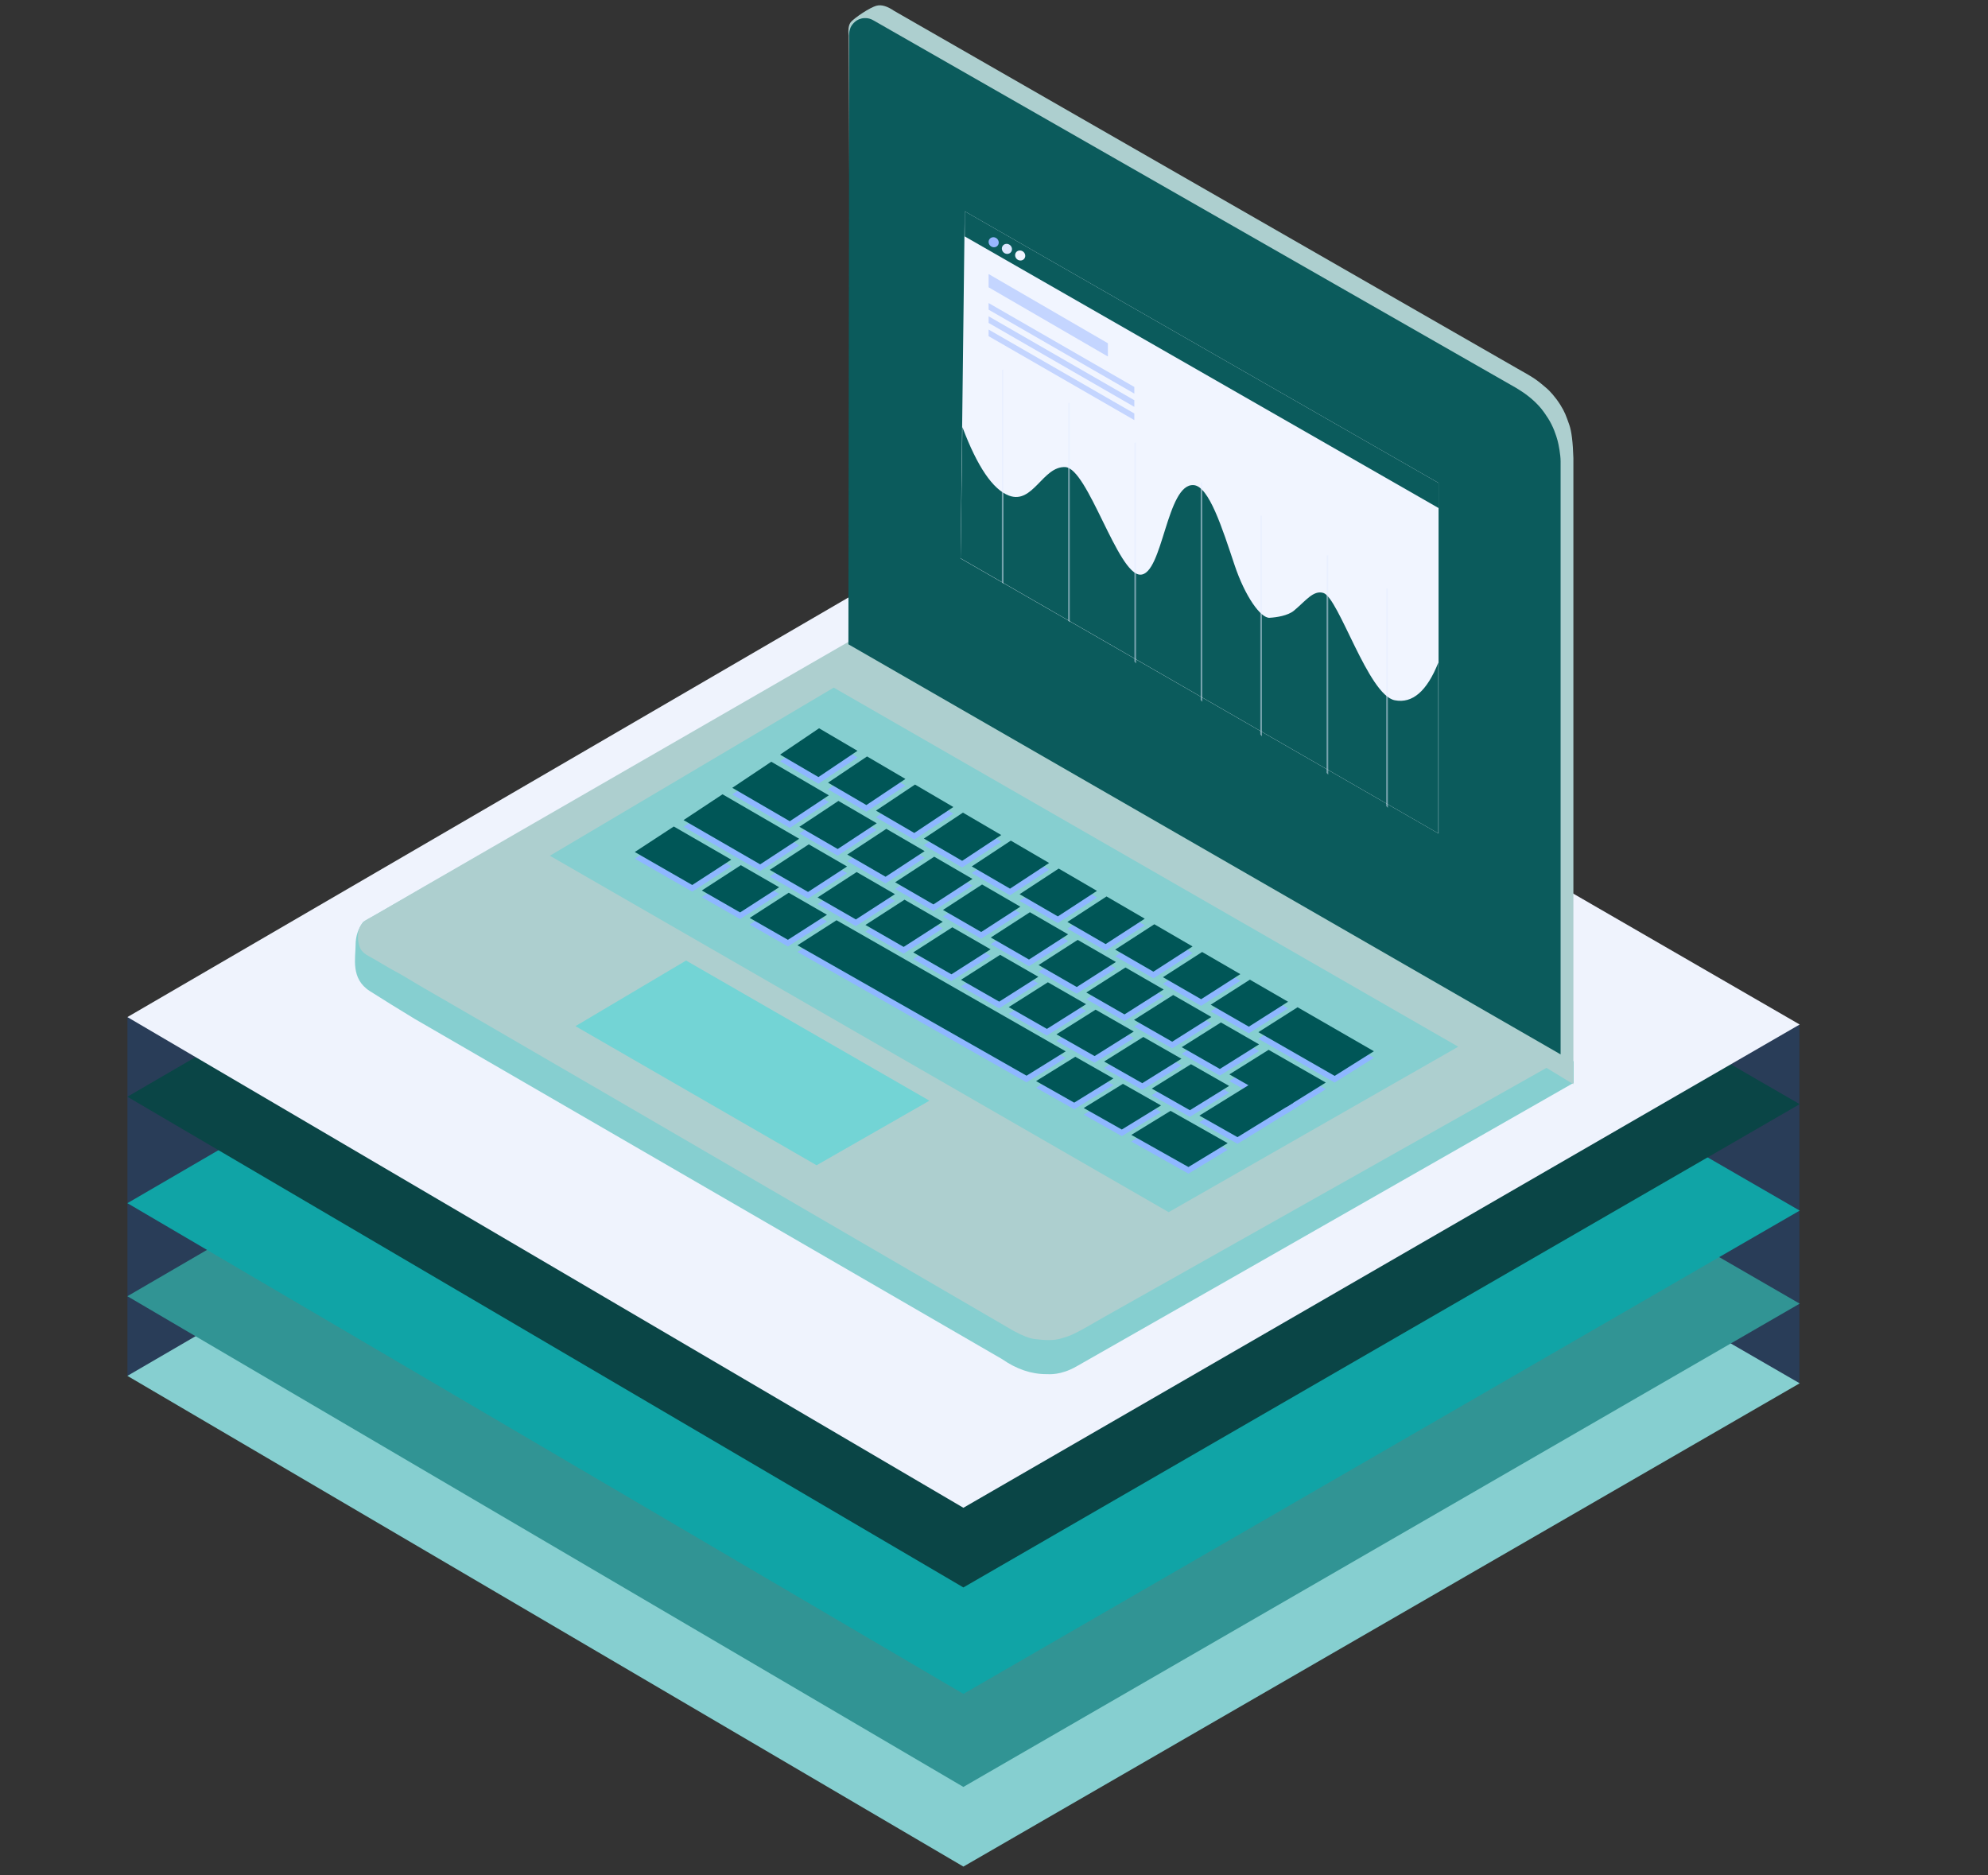 <?xml version="1.0" encoding="UTF-8" standalone="no"?>
<svg
   xmlns:dc="http://purl.org/dc/elements/1.1/"
   xmlns:cc="http://creativecommons.org/ns#"
   xmlns:rdf="http://www.w3.org/1999/02/22-rdf-syntax-ns#"
   xmlns:svg="http://www.w3.org/2000/svg"
   xmlns="http://www.w3.org/2000/svg"
   xmlns:sodipodi="http://sodipodi.sourceforge.net/DTD/sodipodi-0.dtd"
   xmlns:inkscape="http://www.inkscape.org/namespaces/inkscape"
   width="300px"
   height="283px"
   viewBox="0 0 300 283"
   version="1.1"
   id="svg339"
   sodipodi:docname="tutorial-computer.svg"
   inkscape:version="0.92.3 (2405546, 2018-03-11)">
  <rect x="0" y="0" width="300" height="283" fill="#333333" stroke="none"/>
  <sodipodi:namedview
     pagecolor="#ffffff"
     bordercolor="#666666"
     borderopacity="1"
     objecttolerance="10"
     gridtolerance="10"
     guidetolerance="10"
     inkscape:pageopacity="0"
     inkscape:pageshadow="2"
     inkscape:window-width="1435"
     inkscape:window-height="1147"
     id="namedview341"
     showgrid="false"
     inkscape:zoom="1.6678445"
     inkscape:cx="258.95159"
     inkscape:cy="144.35893"
     inkscape:window-x="2434"
     inkscape:window-y="252"
     inkscape:window-maximized="0"
     inkscape:current-layer="NOUT" />
  <!-- Generator: Sketch 48.2 (47327) - http://www.bohemiancoding.com/sketch -->
  <title
     id="title2">COMP_ICONS</title>
  <desc
     id="desc4">Created with Sketch.</desc>
  <defs
     id="defs18">
    <linearGradient
       x1="55.971%"
       y1="84.102%"
       x2="55.971%"
       y2="18.847%"
       id="linearGradient-1">
      <stop
         stop-color="#578FFF"
         offset="0%"
         id="stop6" />
      <stop
         stop-color="#3967CF"
         offset="100%"
         id="stop8" />
    </linearGradient>
    <polygon
       id="path-2"
       points="13.931 3.378 21.759 7.929 13.411 13.356 4.853 8.373" />
    <polygon
       id="path-3"
       points="13.931 3.378 21.759 7.929 13.411 13.356 4.853 8.373" />
    <radialGradient
       cx="18.803%"
       cy="42.525%"
       fx="18.803%"
       fy="42.525%"
       r="170.12%"
       gradientTransform="translate(0.188,0.425),scale(1,0.689),rotate(54.08),scale(1,0.367),translate(-0.188,-0.425)"
       id="radialGradient-4">
      <stop
         stop-color="#82AEFE"
         offset="0%"
         id="stop13" />
      <stop
         stop-color="#adcfcf"
         offset="100%"
         id="stop15" />
    </radialGradient>
  </defs>
  <g
     id="Page-1"
     stroke="none"
     stroke-width="1"
     fill="none"
     fill-rule="evenodd">
    <g
       id="COMP_ICONS"
       transform="translate(-110, -34)">
      <g
         id="icons"
         transform="translate(129, 34)" />
      <g
         id="COMP">
        <g
           id="NOUT"
           transform="translate(103, 36)">
          <g
             id="Podstavka-1"
             transform="translate(25.622,25.831)">
            <polygon
               id="Rectangle-4"
               points="252.921,126.763 252.921,180.897 0.612,179.818 0.612,125.659 "
               style="fill:#0069ec;fill-opacity:0.199" />
            <polygon
               id="Rectangle-Copy-3"
               transform="rotate(45,126.782,180.365)"
               points="216.4,91.54 178.733,232.349 37.164,269.19 74.053,129.593 "
               style="fill:#86cfd0" />
            <polygon
               id="polygon126"
               transform="rotate(45,126.782,168.344)"
               points="216.4,79.519 178.733,220.329 37.164,257.17 74.053,117.572 "
               style="fill:#319494" />
            <polygon
               id="Rectangle"
               transform="rotate(45,126.782,154.303)"
               points="216.4,65.477 178.733,206.287 37.164,243.128 74.053,103.531 "
               style="fill:#10a4a6" />
            <polygon
               id="polygon129"
               transform="rotate(45,126.782,138.24)"
               points="216.4,49.415 178.733,190.224 37.164,227.065 74.053,87.468 "
               style="fill:#0a4546" />
            <polygon
               id="Rectangle-Copy"
               transform="rotate(45,126.782,126.219)"
               points="216.4,37.394 178.733,178.203 37.164,215.044 74.053,75.447 "
               style="fill:#eff3fd" />
          </g>
          <path
             d="m 60.661,140.601 c 0,1.939 -0.789,5.095 2.147,6.964 1.958,1.246 4.207,2.64 6.748,4.183 l 88.664,51.359 c 2.174,1.511 4.391,2.266 6.653,2.266 0.469,0 2.156,0.207 4.566,-1.16 6.423,-3.641 31.435,-17.909 75.037,-42.802 0,-1.792 0,-2.864 0,-3.215 0,-0.351 -36.551,-21.305 -109.653,-62.862 L 61.809,137.122 c -0.765,1.027 -1.148,2.187 -1.148,3.48 z"
             id="Path-44"
             inkscape:connector-curvature="0"
             style="fill:#86cfd0" />
          <path
             d="m 135.216,94.756 c -43.027,24.79 -66.663,38.428 -70.907,40.912 -0.369,0.216 -1.453,0.838 -1.747,0.984 -2.201,1.095 -1.487,3.887 -1.205,4.451 0.283,0.565 0.82,0.951 1.37,1.239 1.268,0.665 2.41,1.462 4.87,2.771 0.393,0.209 1.649,1.011 3.416,2.025 6.379,3.663 36.041,20.907 88.987,51.733 1.34,0.725 2.407,1.13 3.201,1.215 1.192,0.127 2.705,0.322 4.104,-0.145 0.46,-0.153 0.934,-0.236 2.09,-0.818 0.771,-0.388 2.205,-1.192 4.303,-2.414 L 243.79,157.23 135.542,94.048 Z"
             id="Path-43"
             inkscape:connector-curvature="0"
             style="fill:#adcfcf" />
          <path
             d="m 244.434,161.623 -10e-4,-94.496 c -0.073,-2.378 -0.276,-4.043 -0.612,-4.998 -0.503,-1.431 -0.684,-1.957 -1.369,-3.051 -0.746,-1.192 -1.654,-2.145 -2.015,-2.45 -0.517,-0.437 -1.095,-0.945 -1.707,-1.372 -0.547,-0.382 -1.449,-0.919 -2.705,-1.613 L 141.915,-0.369 c -1.019,-0.694 -1.885,-0.953 -2.599,-0.777 -1.07,0.264 -3.303,1.816 -3.865,2.417 -0.374,0.4 -0.5,1.107 -0.378,2.121 l 0.378,91.906 z"
             id="Path-46"
             inkscape:connector-curvature="0"
             style="fill:#adcfcf" />
          <path
             d="m 135.028,95.232 0.126,-91.356 c -0.012,-0.449 -0.012,-0.75 0,-0.904 0.027,-0.342 0.104,-0.502 0.146,-0.662 0.046,-0.178 0.217,-0.499 0.463,-0.773 0.307,-0.344 0.734,-0.637 1.231,-0.74 0.001,-3.1192e-4 0.129,-0.041 0.344,-0.058 0.113,-0.009 0.269,-0.011 0.402,0 0.051,0.004 0.249,0.012 0.472,0.076 0.096,0.028 0.226,0.075 0.348,0.131 0.159,0.074 0.306,0.16 0.362,0.193 0.32,0.187 1.116,0.643 2.387,1.367 L 235.799,56.546 c 0.589,0.362 1.009,0.634 1.261,0.814 0.798,0.57 1.414,1.119 1.87,1.588 0.415,0.428 0.846,0.873 1.66,2.144 0.814,1.271 1.246,2.612 1.465,3.425 0.153,0.567 0.448,2.094 0.448,3.106 0,0.675 0,2.177 0,4.508 v 84.987 z"
             id="Path-45"
             inkscape:connector-curvature="0"
             style="fill:#0b5b5c" />
          <polygon
             id="Rectangle-9"
             points="207.871,157.161 164.173,182.129 70.792,128.339 113.628,102.97 "
             transform="translate(19.186,-1.199)"
             style="fill:#86cfd0" />
          <g
             id="KLAVA-wrp"
             transform="translate(102.186,106.801)">
            <g
               id="KLAVA"
               transform="rotate(0.5,-186.632,79.963)"
               style="fill:#8eb7ff">
              <polygon
                 id="Rectangle-30"
                 points="33.552,3.582 27.698,7.594 21.879,4.26 27.729,0.231 " />
              <polygon
                 id="polygon140"
                 points="40.825,7.764 34.969,11.754 29.153,8.426 35.007,4.419 " />
              <polygon
                 id="polygon142"
                 points="48.095,11.937 42.235,15.906 36.422,12.585 42.28,8.599 " />
              <polygon
                 id="polygon144"
                 points="55.36,16.102 49.497,20.048 43.688,16.735 49.548,12.771 " />
              <polygon
                 id="polygon146"
                 points="62.62,20.257 56.754,24.182 50.948,20.876 56.812,16.934 " />
              <polygon
                 id="polygon148"
                 points="69.877,24.403 64.007,28.305 58.205,25.007 64.072,21.087 " />
              <polygon
                 id="polygon150"
                 points="77.128,28.539 71.255,32.419 65.457,29.129 71.327,25.231 " />
              <polygon
                 id="polygon152"
                 points="84.376,32.664 78.499,36.522 72.704,33.24 78.578,29.364 " />
              <polygon
                 id="polygon154"
                 points="91.619,36.778 85.738,40.614 79.947,37.341 85.825,33.487 " />
              <polygon
                 id="polygon156"
                 points="98.857,40.881 92.974,44.694 87.186,41.431 93.067,37.599 " />
              <polygon
                 id="polygon158"
                 points="111.875,48.236 105.986,52.009 94.42,45.509 100.304,41.7 " />
              <polygon
                 id="polygon160"
                 points="90.1,51.922 95.986,48.163 104.658,53.028 98.768,56.761 " />
              <polygon
                 id="polygon162"
                 points="82.872,47.877 88.754,44.095 94.54,47.35 88.655,51.114 " />
              <polygon
                 id="polygon164"
                 points="75.639,43.82 81.518,40.016 87.307,43.28 81.426,47.066 " />
              <polygon
                 id="polygon166"
                 points="68.402,39.751 74.278,35.925 80.071,39.199 74.192,43.007 " />
              <polygon
                 id="polygon168"
                 points="61.161,35.671 67.033,31.824 72.829,35.106 66.954,38.936 " />
              <polygon
                 id="polygon170"
                 points="53.915,31.581 59.784,27.712 65.584,31.002 59.712,34.854 " />
              <polygon
                 id="polygon172"
                 points="46.665,27.481 52.53,23.59 58.333,26.888 52.465,30.762 " />
              <polygon
                 id="polygon174"
                 points="39.41,23.371 45.272,19.459 51.079,22.765 45.214,26.66 " />
              <polygon
                 id="polygon176"
                 points="32.151,19.252 38.01,15.318 43.82,18.631 37.959,22.548 " />
              <polygon
                 id="polygon178"
                 points="24.887,15.124 30.743,11.168 36.557,14.489 30.699,18.427 " />
              <polygon
                 id="polygon180"
                 points="14.711,9.331 20.562,5.345 29.289,10.337 23.434,14.297 " />
              <polygon
                 id="polygon182"
                 points="75.385,61.18 81.271,57.501 89.933,62.3 84.043,65.953 " />
              <polygon
                 id="polygon184"
                 points="68.166,57.189 74.048,53.488 79.827,56.7 73.942,60.383 " />
              <polygon
                 id="polygon186"
                 points="60.941,53.186 66.821,49.464 72.603,52.685 66.721,56.39 " />
              <polygon
                 id="polygon188"
                 points="24.754,33.007 30.617,29.178 65.375,48.658 59.496,52.384 " />
              <polygon
                 id="polygon190"
                 points="17.504,28.941 23.363,25.09 29.166,28.361 23.305,32.194 " />
              <polygon
                 id="polygon192"
                 points="10.249,24.865 16.104,20.994 21.911,24.272 16.053,28.126 " />
              <polygon
                 id="polygon194"
                 points="0.084,19.146 5.935,15.245 14.652,20.174 8.797,24.049 " />
              <polygon
                 id="polygon196"
                 points="85.631,58.18 94.02,52.883 99.799,56.11 91.406,61.382 " />
              <polygon
                 id="polygon198"
                 points="78.409,54.167 84.293,50.435 90.074,53.664 84.187,57.379 " />
              <polygon
                 id="polygon200"
                 points="71.182,50.142 77.063,46.387 82.847,49.626 76.964,53.363 " />
              <polygon
                 id="polygon202"
                 points="63.951,46.105 69.828,42.329 75.616,45.577 69.736,49.335 " />
              <polygon
                 id="polygon204"
                 points="56.716,42.057 62.59,38.259 68.381,41.516 62.505,45.296 " />
              <polygon
                 id="polygon206"
                 points="49.476,37.998 55.346,34.179 61.141,37.444 55.268,41.246 " />
              <polygon
                 id="polygon208"
                 points="42.232,33.929 48.099,30.088 53.897,33.361 48.027,37.185 " />
              <polygon
                 id="polygon210"
                 points="34.983,29.849 40.847,25.987 46.649,29.268 40.782,33.114 " />
              <polygon
                 id="polygon212"
                 points="27.73,25.761 33.59,21.877 39.396,25.166 33.533,29.032 " />
              <polygon
                 id="polygon214"
                 points="20.472,21.663 26.329,17.758 32.138,21.054 26.279,24.942 " />
              <polygon
                 id="polygon216"
                 points="7.398,14.265 13.248,10.322 24.876,16.933 19.02,20.842 " />
            </g>
            <g
               id="g299"
               transform="rotate(0.5,-72.041,79.463)"
               style="fill:#005657">
              <polygon
                 id="polygon219"
                 points="33.552,3.582 27.698,7.594 21.879,4.26 27.729,0.231 " />
              <polygon
                 id="polygon221"
                 points="40.825,7.764 34.969,11.754 29.153,8.426 35.007,4.419 " />
              <polygon
                 id="polygon223"
                 points="48.095,11.937 42.235,15.906 36.422,12.585 42.28,8.599 " />
              <polygon
                 id="polygon225"
                 points="55.36,16.102 49.497,20.048 43.688,16.735 49.548,12.771 " />
              <polygon
                 id="polygon227"
                 points="62.62,20.257 56.754,24.182 50.948,20.876 56.812,16.934 " />
              <polygon
                 id="polygon229"
                 points="69.877,24.403 64.007,28.305 58.205,25.007 64.072,21.087 " />
              <polygon
                 id="polygon231"
                 points="77.128,28.539 71.255,32.419 65.457,29.129 71.327,25.231 " />
              <polygon
                 id="polygon233"
                 points="84.376,32.664 78.499,36.522 72.704,33.24 78.578,29.364 " />
              <polygon
                 id="polygon235"
                 points="91.619,36.778 85.738,40.614 79.947,37.341 85.825,33.487 " />
              <polygon
                 id="polygon237"
                 points="98.857,40.881 92.974,44.694 87.186,41.431 93.067,37.599 " />
              <polygon
                 id="polygon239"
                 points="111.875,48.236 105.986,52.009 94.42,45.509 100.304,41.7 " />
              <polygon
                 id="polygon241"
                 points="90.1,51.922 95.986,48.163 104.658,53.028 98.768,56.761 " />
              <polygon
                 id="polygon243"
                 points="82.872,47.877 88.754,44.095 94.54,47.35 88.655,51.114 " />
              <polygon
                 id="polygon245"
                 points="75.639,43.82 81.518,40.016 87.307,43.28 81.426,47.066 " />
              <polygon
                 id="polygon247"
                 points="68.402,39.751 74.278,35.925 80.071,39.199 74.192,43.007 " />
              <polygon
                 id="polygon249"
                 points="61.161,35.671 67.033,31.824 72.829,35.106 66.954,38.936 " />
              <polygon
                 id="polygon251"
                 points="53.915,31.581 59.784,27.712 65.584,31.002 59.712,34.854 " />
              <polygon
                 id="polygon253"
                 points="46.665,27.481 52.53,23.59 58.333,26.888 52.465,30.762 " />
              <polygon
                 id="polygon255"
                 points="39.41,23.371 45.272,19.459 51.079,22.765 45.214,26.66 " />
              <polygon
                 id="polygon257"
                 points="32.151,19.252 38.01,15.318 43.82,18.631 37.959,22.548 " />
              <polygon
                 id="polygon259"
                 points="24.887,15.124 30.743,11.168 36.557,14.489 30.699,18.427 " />
              <polygon
                 id="polygon261"
                 points="14.711,9.331 20.562,5.345 29.289,10.337 23.434,14.297 " />
              <polygon
                 id="polygon263"
                 points="75.385,61.18 81.271,57.501 89.933,62.3 84.043,65.953 " />
              <polygon
                 id="polygon265"
                 points="68.166,57.189 74.048,53.488 79.827,56.7 73.942,60.383 " />
              <polygon
                 id="polygon267"
                 points="60.941,53.186 66.821,49.464 72.603,52.685 66.721,56.39 " />
              <polygon
                 id="polygon269"
                 points="24.754,33.007 30.617,29.178 65.375,48.658 59.496,52.384 " />
              <polygon
                 id="polygon271"
                 points="17.504,28.941 23.363,25.09 29.166,28.361 23.305,32.194 " />
              <polygon
                 id="polygon273"
                 points="10.249,24.865 16.104,20.994 21.911,24.272 16.053,28.126 " />
              <polygon
                 id="polygon275"
                 points="0.084,19.146 5.935,15.245 14.652,20.174 8.797,24.049 " />
              <polygon
                 id="polygon277"
                 points="85.631,58.18 94.02,52.883 99.799,56.11 91.406,61.382 " />
              <polygon
                 id="polygon279"
                 points="78.409,54.167 84.293,50.435 90.074,53.664 84.187,57.379 " />
              <polygon
                 id="polygon281"
                 points="71.182,50.142 77.063,46.387 82.847,49.626 76.964,53.363 " />
              <polygon
                 id="polygon283"
                 points="63.951,46.105 69.828,42.329 75.616,45.577 69.736,49.335 " />
              <polygon
                 id="polygon285"
                 points="56.716,42.057 62.59,38.259 68.381,41.516 62.505,45.296 " />
              <polygon
                 id="polygon287"
                 points="49.476,37.998 55.346,34.179 61.141,37.444 55.268,41.246 " />
              <polygon
                 id="polygon289"
                 points="42.232,33.929 48.099,30.088 53.897,33.361 48.027,37.185 " />
              <polygon
                 id="polygon291"
                 points="34.983,29.849 40.847,25.987 46.649,29.268 40.782,33.114 " />
              <polygon
                 id="polygon293"
                 points="27.73,25.761 33.59,21.877 39.396,25.166 33.533,29.032 " />
              <polygon
                 id="polygon295"
                 points="20.472,21.663 26.329,17.758 32.138,21.054 26.279,24.942 " />
              <polygon
                 id="polygon297"
                 points="7.398,14.265 13.248,10.322 24.876,16.933 19.02,20.842 " />
            </g>
          </g>
          <polygon
             id="polygon302"
             points="128.069,165.306 111.041,175.05 74.653,154.058 91.345,144.158 "
             transform="translate(19.186,-1.199)"
             style="fill:#73d4d5" />
        </g>
        <g
           id="cont"
           transform="translate(254.186,65.801)">
          <polygon
             id="Rectangle-34"
             points="72.901,41.081 72.901,93.99 0.768,52.479 1.396,0.083 "
             style="fill:#f1f5ff" />
          <polygon
             id="polygon306"
             points="72.901,41.081 72.901,44.868 1.396,3.879 1.396,0.083 "
             style="fill:#0b5b5c" />
          <path
             d="M 5.922,5.505 C 6.336,5.444 6.6,5.06 6.513,4.647 6.427,4.233 6.021,3.947 5.608,4.008 5.194,4.069 4.93,4.453 5.017,4.867 5.103,5.28 5.509,5.566 5.922,5.505 Z"
             id="Oval-9"
             inkscape:connector-curvature="0"
             style="fill:#98b6ff" />
          <path
             d="M 7.922,6.505 C 8.336,6.444 8.6,6.06 8.513,5.647 8.427,5.233 8.021,4.947 7.608,5.008 7.194,5.069 6.93,5.453 7.017,5.867 7.103,6.28 7.509,6.566 7.922,6.505 Z"
             id="path309"
             inkscape:connector-curvature="0"
             style="fill:#dde7ff" />
          <path
             d="M 9.922,7.505 C 10.336,7.444 10.6,7.06 10.513,6.647 10.427,6.233 10.021,5.947 9.608,6.008 9.194,6.069 8.93,6.453 9.017,6.867 9.103,7.28 9.509,7.566 9.922,7.505 Z"
             id="path311"
             inkscape:connector-curvature="0"
             style="fill:#f1f5ff" />
          <polygon
             id="Rectangle-35"
             points="23,20 23,22 5,11.554 5,9.554 "
             style="fill:#c4d5ff" />
          <polygon
             id="polygon314"
             points="26.991,26.598 26.991,27.598 5,14.932 5,13.932 "
             style="fill:#c4d5ff" />
          <polygon
             id="polygon316"
             points="26.991,28.598 26.991,29.598 5,16.932 5,15.932 "
             style="fill:#c4d5ff" />
          <polygon
             id="polygon318"
             points="26.991,30.598 26.991,31.598 5,18.932 5,17.932 "
             style="fill:#c4d5ff" />
          <path
             d="m 1.048,32.66 c 2.25,5.96 4.587,9.403 7.012,10.327 3.637,1.387 5.108,-4.468 8.512,-4.298 3.405,0.17 7.918,16.234 11.326,16.234 3.407,0 3.95,-13.824 8.054,-13.515 2.299,0.173 4.299,6.481 6.161,12.052 1.598,4.781 3.954,8.04 5.28,7.97 1.05,-0.055 2.778,-0.323 3.683,-1.075 1.776,-1.475 2.934,-3.139 4.444,-2.673 2.318,0.715 6.762,15.409 10.769,16.194 2.671,0.524 4.863,-1.372 6.576,-5.687 V 93.967 L 0.775,52.454 Z"
             id="Path-53"
             inkscape:connector-curvature="0"
             style="fill:#0b5b5c" />
          <g
             id="vert-lines"
             transform="translate(7,24)"
             style="opacity:0.5;fill:#e4ecff">
            <polygon
               id="Rectangle-36"
               points="0.25,0 0.25,32.323 0,32.04 0,0 " />
            <polygon
               id="polygon322"
               points="10.25,5 10.25,38.107 10,37.839 10,5 " />
            <polygon
               id="polygon324"
               points="20.25,11 20.25,44.323 20,44.04 20,11 " />
            <polygon
               id="polygon326"
               points="30.25,17 30.25,50.107 30,49.839 30,17 " />
            <polygon
               id="polygon328"
               points="39.25,22 39.25,55.323 39,55.04 39,22 " />
            <polygon
               id="polygon330"
               points="49.25,28 49.25,61.107 49,60.839 49,28 " />
            <polygon
               id="polygon332"
               points="58.25,33 58.25,66.107 58,65.839 58,33 " />
          </g>
        </g>
      </g>
    </g>
  </g>
</svg>
